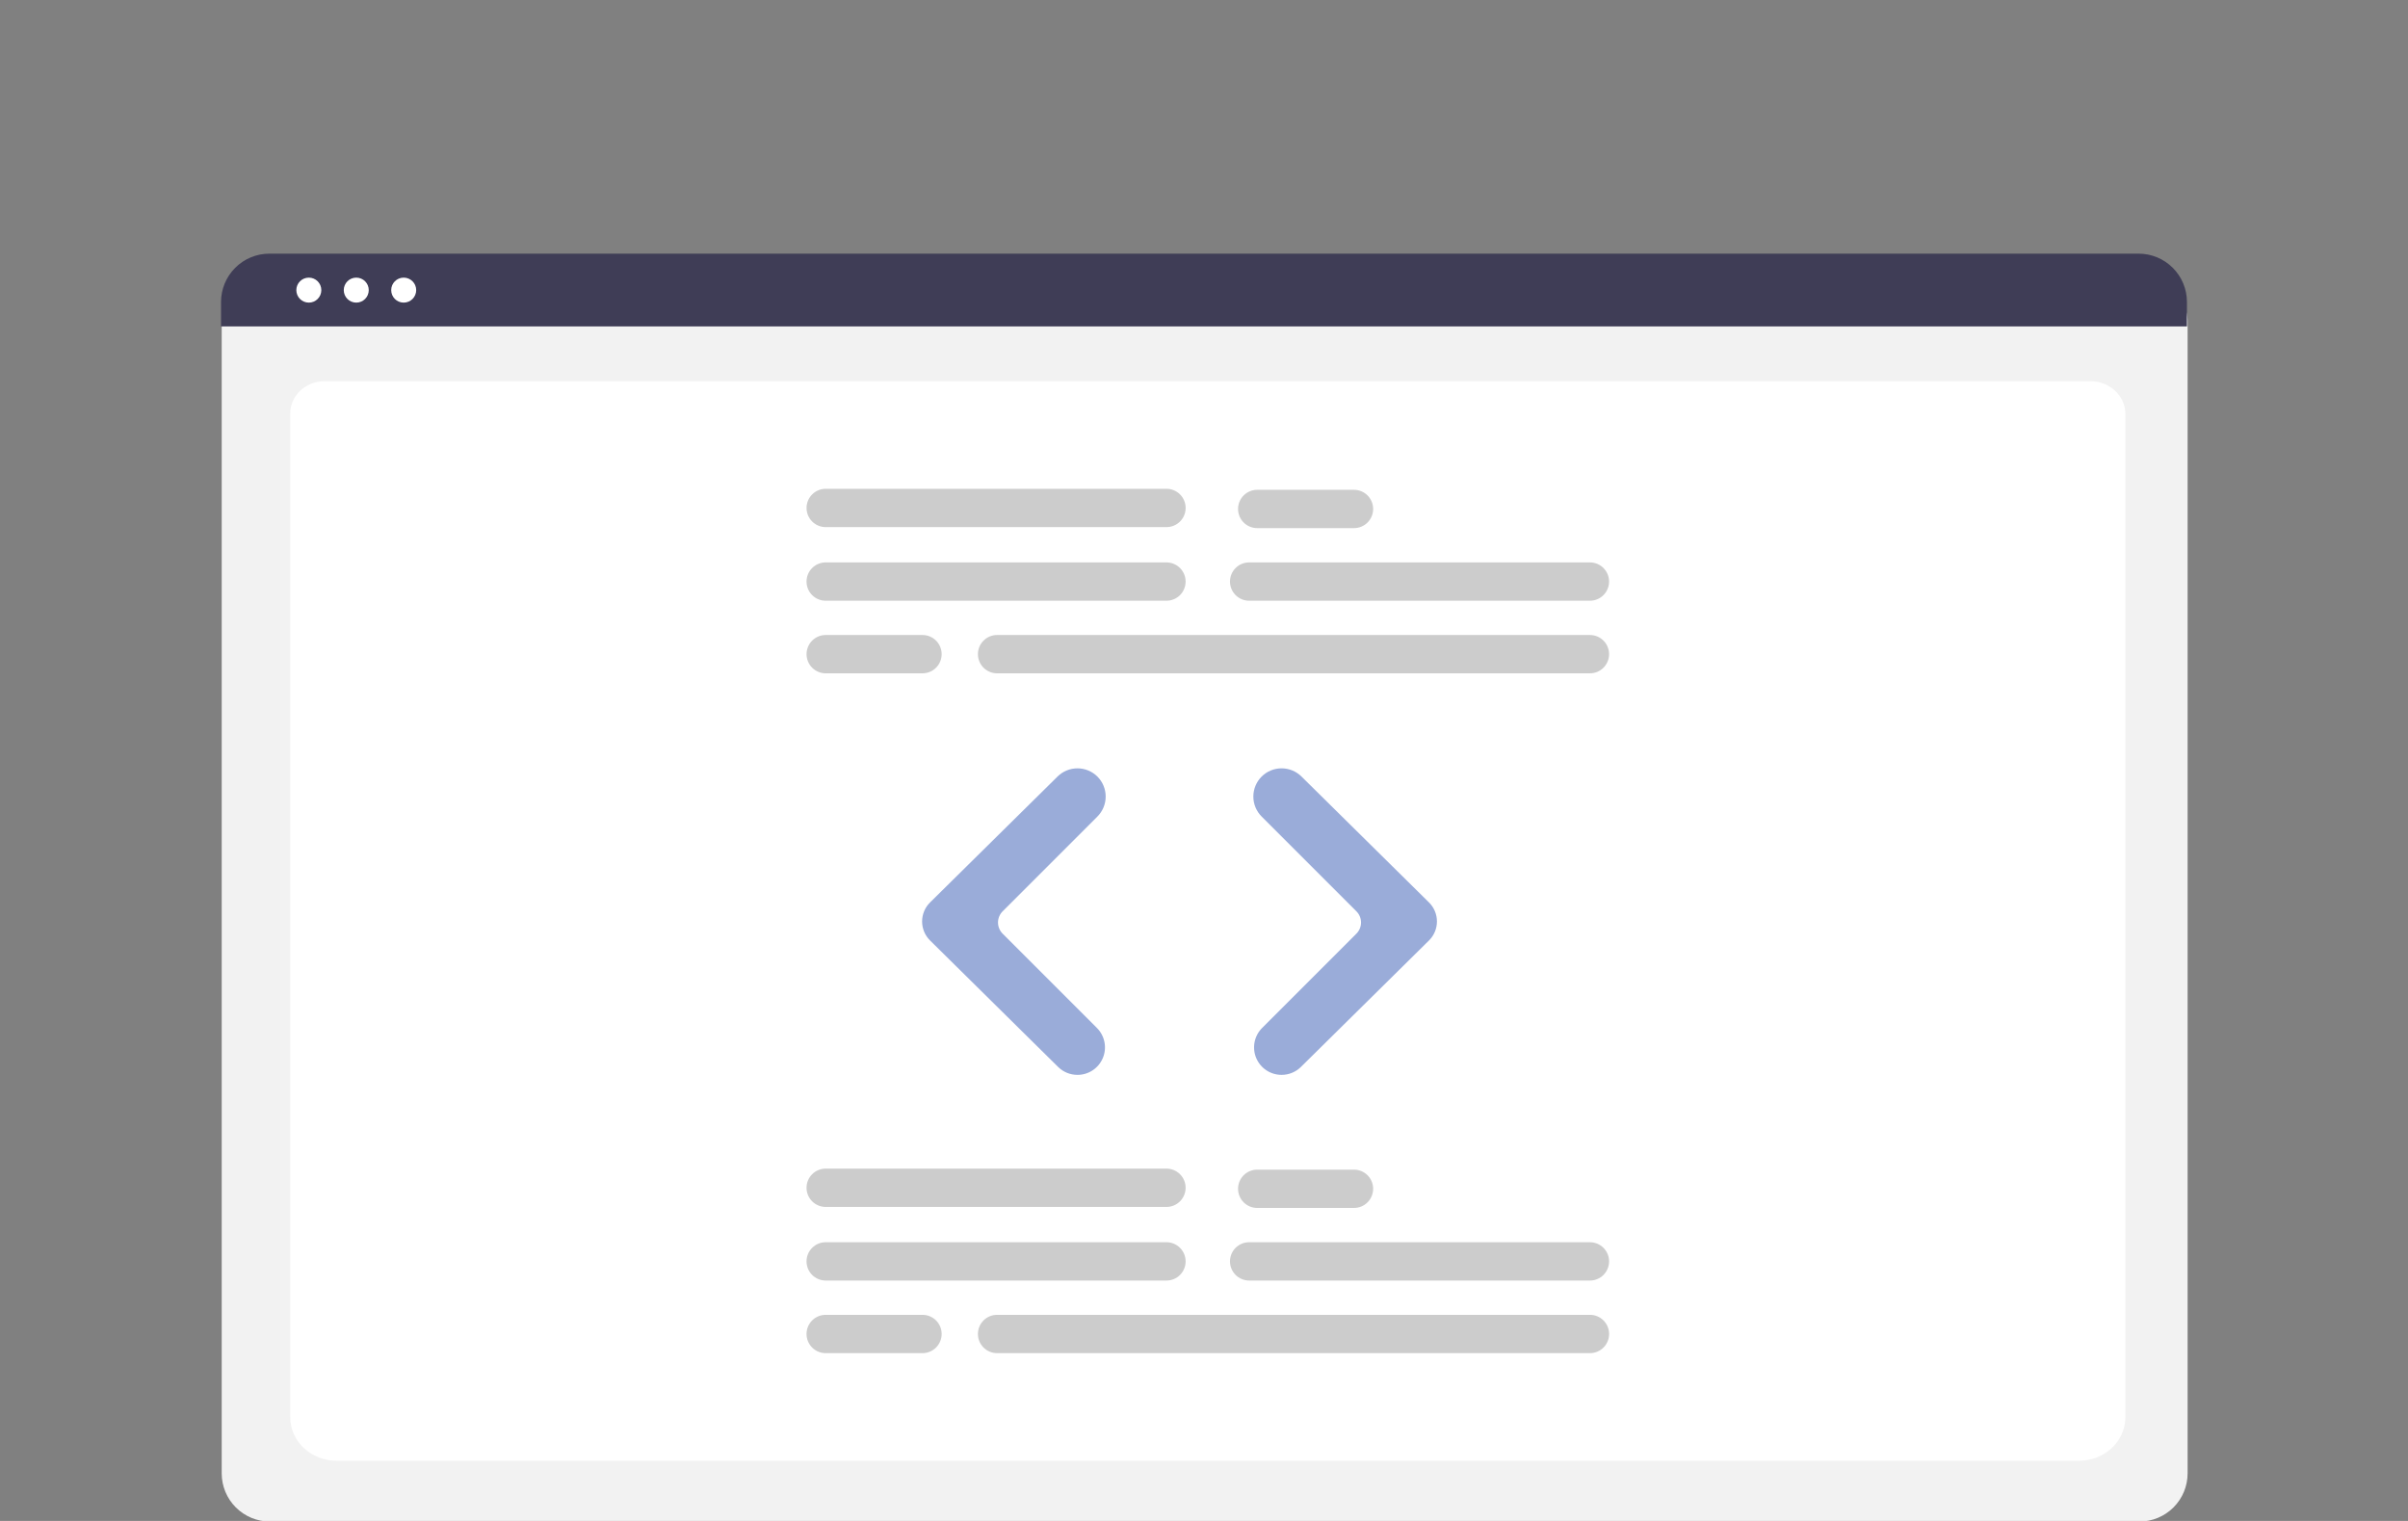 <?xml version="1.0" encoding="UTF-8" standalone="no"?>
<svg
   xmlns:dc="http://purl.org/dc/elements/1.1/"
   xmlns:cc="http://creativecommons.org/ns#"
   xmlns:rdf="http://www.w3.org/1999/02/22-rdf-syntax-ns#"
   xmlns:svg="http://www.w3.org/2000/svg"
   xmlns="http://www.w3.org/2000/svg"
   xmlns:sodipodi="http://sodipodi.sourceforge.net/DTD/sodipodi-0.dtd"
   xmlns:inkscape="http://www.inkscape.org/namespaces/inkscape"
   width="950"
   height="600"
   viewBox="0 0 950 600"
   id="svg2"
   version="1.1"
   inkscape:version="0.91 r13725"
   sodipodi:docname="code standards.svg"
   style="fill:none">
  <rect x="0" y="0" width="950" height="600" fill="#808080" stroke="none"/>
  <defs
     id="defs46" />
  <sodipodi:namedview
     pagecolor="#ffffff"
     bordercolor="#666666"
     borderopacity="1"
     objecttolerance="10"
     gridtolerance="10"
     guidetolerance="10"
     inkscape:pageopacity="0"
     inkscape:pageshadow="2"
     inkscape:window-width="1920"
     inkscape:window-height="1017"
     id="namedview44"
     showgrid="false"
     inkscape:zoom="0.43111111"
     inkscape:cx="51.030928"
     inkscape:cy="217.5"
     inkscape:window-x="-8"
     inkscape:window-y="-8"
     inkscape:window-maximized="1"
     inkscape:current-layer="svg2" />
  <g
     id="g3376"
     transform="matrix(1.151,0,0,1.151,87.2,-89.852)">
    <path
       style="fill:#f2f2f2"
       inkscape:connector-curvature="0"
       id="path4"
       d="m 657.57,599.548 -640.839,0 C 12.357,599.543 8.163,597.803 5.07,594.71 1.976,591.616 0.236,587.422 0.231,583.048 l 0,-395.154 c 0.004,-3.205 1.278,-6.277 3.544,-8.544 2.266,-2.266 5.339,-3.541 8.543,-3.545 l 649.454,0 c 3.26,0.004 6.386,1.3 8.691,3.606 2.306,2.305 3.602,5.431 3.606,8.691 l 0,394.945 c -0.005,4.374 -1.745,8.568 -4.838,11.662 -3.093,3.093 -7.287,4.833 -11.662,4.838 z" />
    <path
       style="fill:#ffffff"
       inkscape:connector-curvature="0"
       id="path6"
       d="m 636.85,578.715 -597.245,0 c -8.755,0 -15.878,-6.67 -15.878,-14.868 l 0,-344.105 c 0,-6.08 5.278,-11.027 11.766,-11.027 l 605.274,0 c 6.595,0 11.961,5.028 11.961,11.209 l 0,343.923 c 0,8.198 -7.123,14.868 -15.878,14.868 z" />
    <path
       style="fill:#3f3d56"
       inkscape:connector-curvature="0"
       id="path8"
       d="m 673.84,189.95 -673.84,0 0,-8.4 C 0.006,177.161 1.753,172.953 4.858,169.851 7.962,166.748 12.171,165.004 16.56,165 l 640.72,0 c 4.389,0.004 8.598,1.748 11.702,4.851 3.105,3.103 4.852,7.31 4.858,11.699 l 0,8.4 z" />
    <path
       style="fill:#ffffff"
       inkscape:connector-curvature="0"
       id="path10"
       d="m 30.095,181.784 c 2.366,0 4.284,-1.918 4.284,-4.283 0,-2.366 -1.918,-4.283 -4.284,-4.283 -2.366,0 -4.283,1.918 -4.283,4.283 0,2.366 1.918,4.283 4.283,4.283 z" />
    <path
       style="fill:#ffffff"
       inkscape:connector-curvature="0"
       id="path12"
       d="m 46.354,181.784 c 2.366,0 4.283,-1.918 4.283,-4.283 0,-2.366 -1.918,-4.283 -4.283,-4.283 -2.366,0 -4.283,1.918 -4.283,4.283 0,2.366 1.918,4.283 4.283,4.283 z" />
    <path
       style="fill:#ffffff"
       inkscape:connector-curvature="0"
       id="path14"
       d="m 62.612,181.784 c 2.366,0 4.283,-1.918 4.283,-4.283 0,-2.366 -1.918,-4.283 -4.283,-4.283 -2.366,0 -4.283,1.918 -4.283,4.283 0,2.366 1.918,4.283 4.283,4.283 z" />
    <path
       style="fill:#cccccc"
       inkscape:connector-curvature="0"
       id="path16"
       d="m 324.059,283.955 -116.808,0 c -1.742,0 -3.412,-0.692 -4.643,-1.924 -1.232,-1.231 -1.923,-2.901 -1.923,-4.643 0,-1.741 0.691,-3.411 1.923,-4.643 1.231,-1.231 2.901,-1.923 4.643,-1.923 l 116.808,0 c 1.741,0 3.411,0.692 4.643,1.923 1.231,1.232 1.923,2.902 1.923,4.643 0,1.742 -0.692,3.412 -1.923,4.643 -1.232,1.232 -2.902,1.924 -4.643,1.924 z" />
    <path
       style="fill:#cccccc"
       inkscape:connector-curvature="0"
       id="path18"
       d="m 469.205,283.955 -116.808,0 c -1.741,0 -3.411,-0.692 -4.643,-1.924 -1.231,-1.231 -1.923,-2.901 -1.923,-4.643 0,-1.741 0.692,-3.411 1.923,-4.643 1.232,-1.231 2.902,-1.923 4.643,-1.923 l 116.808,0 c 1.742,0 3.412,0.692 4.643,1.923 1.232,1.232 1.923,2.902 1.923,4.643 0,1.742 -0.691,3.412 -1.923,4.643 -1.231,1.232 -2.901,1.924 -4.643,1.924 z" />
    <path
       style="fill:#cccccc"
       inkscape:connector-curvature="0"
       id="path20"
       d="m 469.205,308.837 -203.204,0 c -1.742,0 -3.412,-0.692 -4.643,-1.923 -1.232,-1.232 -1.923,-2.902 -1.923,-4.643 0,-1.742 0.691,-3.412 1.923,-4.643 1.231,-1.232 2.901,-1.923 4.643,-1.923 l 203.204,0 c 1.742,0 3.412,0.691 4.643,1.923 1.232,1.231 1.924,2.901 1.924,4.643 0,1.741 -0.692,3.411 -1.924,4.643 -1.231,1.231 -2.901,1.923 -4.643,1.923 z" />
    <path
       style="fill:#cccccc"
       inkscape:connector-curvature="0"
       id="path22"
       d="m 324.059,258.726 -116.809,0 c -1.74,-0.002 -3.408,-0.695 -4.637,-1.926 -1.23,-1.231 -1.921,-2.9 -1.921,-4.64 0,-1.74 0.691,-3.409 1.921,-4.64 1.229,-1.231 2.897,-1.924 4.637,-1.926 l 116.809,0 c 0.863,-0.001 1.717,0.168 2.515,0.497 0.797,0.33 1.522,0.813 2.133,1.423 0.61,0.61 1.095,1.334 1.425,2.131 0.331,0.797 0.501,1.652 0.501,2.515 0,0.863 -0.17,1.717 -0.501,2.515 -0.33,0.797 -0.815,1.521 -1.425,2.131 -0.611,0.61 -1.336,1.093 -2.133,1.423 -0.798,0.33 -1.652,0.499 -2.515,0.497 z" />
    <path
       style="fill:#cccccc"
       inkscape:connector-curvature="0"
       id="path24"
       d="m 388.338,259.072 -33.176,0 c -1.742,0 -3.412,-0.692 -4.643,-1.923 -1.232,-1.231 -1.923,-2.901 -1.923,-4.643 0,-1.742 0.691,-3.412 1.923,-4.643 1.231,-1.231 2.901,-1.923 4.643,-1.923 l 33.176,0 c 1.742,0 3.412,0.692 4.643,1.923 1.231,1.231 1.923,2.901 1.923,4.643 0,1.741 -0.692,3.412 -1.923,4.643 -1.231,1.231 -2.901,1.923 -4.643,1.923 z" />
    <path
       style="fill:#cccccc"
       inkscape:connector-curvature="0"
       id="path26"
       d="m 240.427,308.837 -33.177,0 c -1.74,-0.002 -3.408,-0.695 -4.637,-1.926 -1.23,-1.231 -1.921,-2.9 -1.921,-4.64 0,-1.74 0.691,-3.409 1.921,-4.64 1.229,-1.232 2.897,-1.924 4.637,-1.926 l 33.177,0 c 0.863,-10e-4 1.717,0.168 2.515,0.497 0.798,0.33 1.522,0.813 2.133,1.423 0.61,0.61 1.095,1.334 1.425,2.131 0.331,0.797 0.501,1.652 0.501,2.515 0,0.863 -0.17,1.717 -0.501,2.514 -0.33,0.798 -0.815,1.522 -1.425,2.132 -0.611,0.609 -1.335,1.093 -2.133,1.422 -0.798,0.33 -1.652,0.499 -2.515,0.498 z" />
    <path
       style="fill:#cccccc"
       inkscape:connector-curvature="0"
       id="path28"
       d="m 324.059,516.955 -116.808,0 c -1.742,0 -3.412,-0.692 -4.643,-1.924 -1.232,-1.231 -1.923,-2.901 -1.923,-4.643 0,-1.741 0.691,-3.411 1.923,-4.643 1.231,-1.231 2.901,-1.923 4.643,-1.923 l 116.808,0 c 0.862,0 1.716,0.17 2.513,0.5 0.796,0.33 1.52,0.814 2.13,1.423 0.61,0.61 1.093,1.334 1.423,2.131 0.33,0.796 0.5,1.65 0.5,2.512 0,0.863 -0.17,1.717 -0.5,2.513 -0.33,0.797 -0.813,1.521 -1.423,2.13 -0.61,0.61 -1.334,1.094 -2.13,1.424 -0.797,0.33 -1.651,0.5 -2.513,0.5 z" />
    <path
       style="fill:#cccccc"
       inkscape:connector-curvature="0"
       id="path30"
       d="m 469.205,516.955 -116.808,0 c -1.741,0 -3.411,-0.692 -4.643,-1.924 -1.231,-1.231 -1.923,-2.901 -1.923,-4.643 0,-1.741 0.692,-3.411 1.923,-4.643 1.232,-1.231 2.902,-1.923 4.643,-1.923 l 116.808,0 c 0.863,0 1.716,0.17 2.513,0.5 0.797,0.33 1.521,0.814 2.13,1.423 0.61,0.61 1.094,1.334 1.424,2.131 0.33,0.796 0.499,1.65 0.499,2.512 0,0.863 -0.169,1.717 -0.499,2.513 -0.33,0.797 -0.814,1.521 -1.424,2.13 -0.609,0.61 -1.333,1.094 -2.13,1.424 -0.797,0.33 -1.65,0.5 -2.513,0.5 z" />
    <path
       style="fill:#cccccc"
       inkscape:connector-curvature="0"
       id="path32"
       d="m 469.205,541.837 -203.204,0 c -1.742,0 -3.412,-0.692 -4.643,-1.923 -1.232,-1.232 -1.923,-2.902 -1.923,-4.643 0,-1.742 0.691,-3.412 1.923,-4.643 1.231,-1.232 2.901,-1.923 4.643,-1.923 l 203.204,0 c 0.863,-0.001 1.718,0.168 2.516,0.497 0.797,0.33 1.522,0.813 2.133,1.423 0.61,0.61 1.095,1.334 1.425,2.131 0.331,0.797 0.501,1.652 0.501,2.515 0,0.863 -0.17,1.717 -0.501,2.514 -0.33,0.798 -0.815,1.522 -1.425,2.132 -0.611,0.609 -1.336,1.093 -2.133,1.422 -0.798,0.33 -1.653,0.499 -2.516,0.498 z" />
    <path
       style="fill:#cccccc"
       inkscape:connector-curvature="0"
       id="path34"
       d="m 324.059,491.727 -116.808,0 c -1.742,0 -3.412,-0.692 -4.643,-1.924 -1.232,-1.231 -1.923,-2.901 -1.923,-4.643 0,-1.741 0.691,-3.411 1.923,-4.643 1.231,-1.231 2.901,-1.923 4.643,-1.923 l 116.808,0 c 1.741,0 3.411,0.692 4.643,1.923 1.231,1.232 1.923,2.902 1.923,4.643 0,1.742 -0.692,3.412 -1.923,4.643 -1.232,1.232 -2.902,1.924 -4.643,1.924 z" />
    <path
       style="fill:#cccccc"
       inkscape:connector-curvature="0"
       id="path36"
       d="m 388.338,492.072 -33.176,0 c -1.742,0 -3.412,-0.692 -4.643,-1.923 -1.232,-1.231 -1.923,-2.901 -1.923,-4.643 0,-1.741 0.691,-3.411 1.923,-4.643 1.231,-1.231 2.901,-1.923 4.643,-1.923 l 33.176,0 c 1.742,0 3.412,0.692 4.643,1.923 1.231,1.232 1.923,2.902 1.923,4.643 0,1.742 -0.692,3.412 -1.923,4.643 -1.231,1.231 -2.901,1.923 -4.643,1.923 z" />
    <path
       style="fill:#cccccc"
       inkscape:connector-curvature="0"
       id="path38"
       d="m 240.427,541.837 -33.176,0 c -1.742,0 -3.412,-0.692 -4.643,-1.923 -1.232,-1.232 -1.923,-2.902 -1.923,-4.643 0,-1.742 0.691,-3.412 1.923,-4.643 1.231,-1.232 2.901,-1.923 4.643,-1.923 l 33.176,0 c 0.863,-0.001 1.718,0.168 2.515,0.497 0.798,0.33 1.523,0.813 2.133,1.423 0.611,0.61 1.095,1.334 1.426,2.131 0.33,0.797 0.5,1.652 0.5,2.515 0,0.863 -0.17,1.717 -0.5,2.514 -0.331,0.798 -0.815,1.522 -1.426,2.132 -0.61,0.609 -1.335,1.093 -2.133,1.422 -0.797,0.33 -1.652,0.499 -2.515,0.498 z" />
    <path
       style="fill:#9aacd9"
       inkscape:connector-curvature="0"
       id="path40"
       d="m 293.552,446.462 c -2.479,0.006 -4.859,-0.969 -6.623,-2.71 L 243.02,400.393 c -0.862,-0.852 -1.546,-1.866 -2.014,-2.983 -0.467,-1.118 -0.707,-2.318 -0.707,-3.529 0,-1.212 0.24,-2.411 0.707,-3.529 0.468,-1.118 1.152,-2.132 2.014,-2.983 l 43.731,-43.184 c 1.822,-1.791 4.277,-2.79 6.831,-2.782 2.554,0.008 5.002,1.023 6.813,2.825 1.812,1.816 2.83,4.277 2.83,6.843 0,2.566 -1.018,5.027 -2.83,6.843 l -32.496,32.497 c -1.012,1.015 -1.581,2.39 -1.581,3.823 0,1.434 0.569,2.809 1.581,3.824 l 32.32,32.32 c 1.32,1.317 2.219,2.996 2.583,4.825 0.365,1.829 0.178,3.724 -0.536,5.447 -0.714,1.723 -1.923,3.194 -3.474,4.229 -1.552,1.035 -3.375,1.586 -5.24,1.583 l 0,0 z" />
    <path
       style="fill:#9aacd9"
       inkscape:connector-curvature="0"
       id="path42"
       d="m 363.517,446.461 c -1.864,0.003 -3.688,-0.548 -5.239,-1.582 -1.551,-1.035 -2.761,-2.507 -3.475,-4.229 -0.714,-1.723 -0.9,-3.619 -0.536,-5.447 0.365,-1.829 1.264,-3.508 2.584,-4.826 l 32.319,-32.32 c 1.013,-1.015 1.581,-2.39 1.581,-3.823 0,-1.434 -0.568,-2.808 -1.581,-3.823 l -32.496,-32.497 c -0.898,-0.899 -1.611,-1.966 -2.098,-3.14 -0.486,-1.174 -0.736,-2.432 -0.736,-3.703 0,-1.271 0.25,-2.53 0.737,-3.704 0.486,-1.174 1.199,-2.241 2.098,-3.14 1.81,-1.801 4.258,-2.817 6.813,-2.825 2.554,-0.008 5.008,0.992 6.83,2.782 l 43.731,43.185 c 0.862,0.851 1.547,1.865 2.014,2.983 0.467,1.117 0.708,2.317 0.708,3.528 0,1.212 -0.241,2.411 -0.708,3.529 -0.467,1.118 -1.152,2.132 -2.014,2.983 l -43.908,43.359 c -1.764,1.742 -4.145,2.716 -6.624,2.71 z" />
  </g>
</svg>
